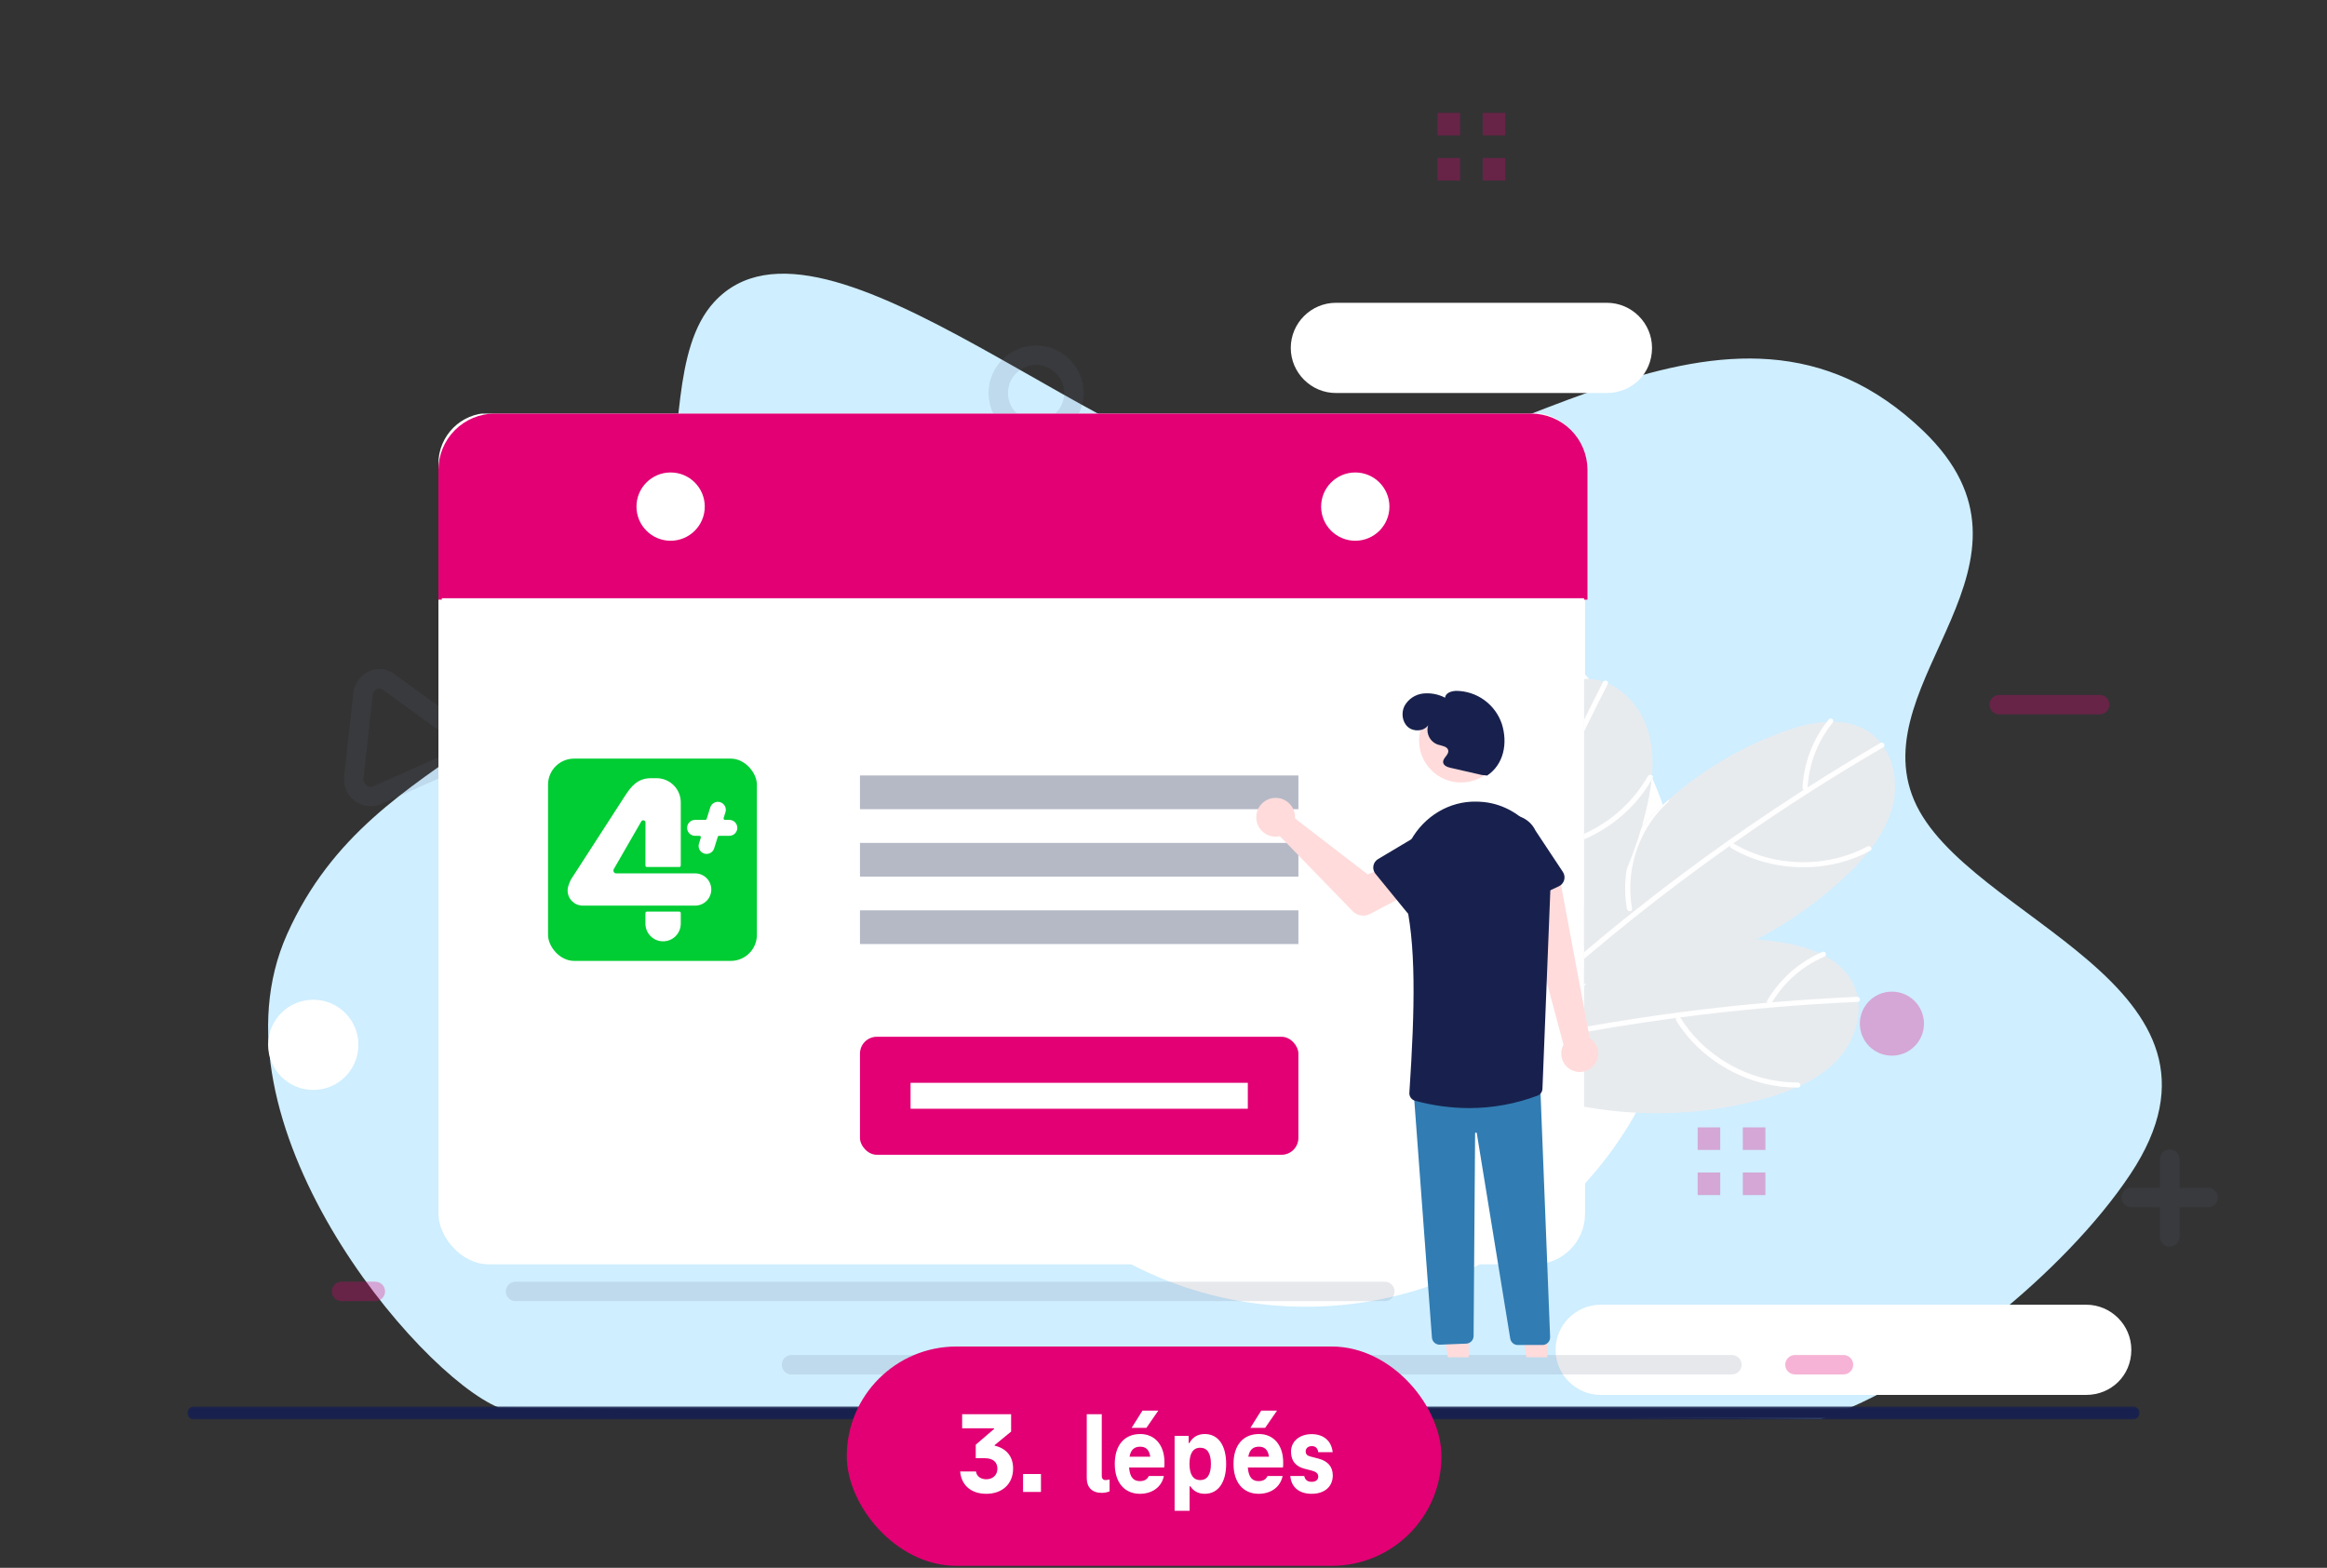 <svg width="276" height="186" viewBox="0 0 276 186" fill="none" xmlns="http://www.w3.org/2000/svg">
<rect x="0" y="0" width="276" height="186" fill="#333333" stroke="none"/>
<path d="M59.185 167.009L216.018 168.336C228.466 164.155 244.902 151.011 252.685 139.293C267.649 116.761 233.116 109.182 227.032 94.947C220.916 80.636 244.434 66.788 228.104 51.111C204.871 28.806 177.144 57.048 152.388 57.048C132.691 57.048 97.788 21.671 84.73 35.803C79.609 41.345 81.028 52.579 78.858 59.623C69.695 89.373 44.611 87.236 34.052 110.827C24.162 132.925 49.457 163.02 59.185 167.009Z" fill="#CFEEFF"/>
<path d="M68.72 86.75L70.594 94.108C70.862 95.312 72.335 95.713 73.138 94.777L78.628 89.292C79.432 88.489 79.03 87.017 77.959 86.75L70.594 84.743C69.389 84.475 68.318 85.546 68.72 86.75Z" fill="white"/>
<path d="M154.841 155.028C179.615 155.028 199.698 134.963 199.698 110.211C199.698 85.459 179.615 65.393 154.841 65.393C130.068 65.393 109.985 85.459 109.985 110.211C109.985 134.963 130.068 155.028 154.841 155.028Z" fill="white"/>
<path d="M37.155 129.307C40.113 129.307 42.511 126.911 42.511 123.955C42.511 121 40.113 118.604 37.155 118.604C34.197 118.604 31.799 121 31.799 123.955C31.799 126.911 34.197 129.307 37.155 129.307Z" fill="white"/>
<path d="M83.911 63.041H66.504C63.559 63.041 61.148 60.633 61.148 57.69C61.148 54.746 63.559 52.338 66.504 52.338H83.911C86.857 52.338 89.267 54.746 89.267 57.69C89.267 60.767 86.857 63.041 83.911 63.041Z" fill="white"/>
<path d="M190.587 46.626H158.452C155.506 46.626 153.096 44.218 153.096 41.274C153.096 38.331 155.506 35.923 158.452 35.923H190.587C193.533 35.923 195.943 38.331 195.943 41.274C195.943 44.351 193.533 46.626 190.587 46.626Z" fill="white"/>
<path d="M247.436 165.489H189.86C186.914 165.489 184.504 163.081 184.504 160.138C184.504 157.195 186.914 154.787 189.86 154.787H247.436C250.382 154.787 252.792 157.195 252.792 160.138C252.792 163.215 250.382 165.489 247.436 165.489Z" fill="white"/>
<g opacity="0.3">
<path d="M237.119 83.6H249.036" stroke="#E20074" stroke-width="2.3" stroke-miterlimit="10" stroke-linecap="round"/>
<path d="M40.502 153.211H44.519" stroke="#E20074" stroke-width="2.3" stroke-miterlimit="10" stroke-linecap="round"/>
<path d="M212.896 161.907H218.653" stroke="#E20074" stroke-width="2.3" stroke-miterlimit="10" stroke-linecap="round"/>
<path d="M224.395 124.284C225.965 124.284 227.238 123.013 227.238 121.444C227.238 119.875 225.965 118.603 224.395 118.603C222.825 118.603 221.552 119.875 221.552 121.444C221.552 123.013 222.825 124.284 224.395 124.284Z" fill="#E20074" stroke="#E20074" stroke-width="1.917" stroke-miterlimit="10"/>
<path d="M204.032 133.752H201.354V136.427H204.032V133.752Z" fill="#E20074"/>
<path d="M209.389 133.752H206.711V136.427H209.389V133.752Z" fill="#E20074"/>
<path d="M204.033 139.103H201.355V141.779H204.033V139.103Z" fill="#E20074"/>
<path d="M209.389 139.103H206.711V141.779H209.389V139.103Z" fill="#E20074"/>
<path d="M173.181 13.388H170.503V16.064H173.181V13.388Z" fill="#E20074"/>
<path d="M178.537 13.387H175.859V16.063H178.537V13.387Z" fill="#E20074"/>
<path d="M173.181 18.738H170.503V21.414H173.181V18.738Z" fill="#E20074"/>
<path d="M178.537 18.738H175.859V21.414H178.537V18.738Z" fill="#E20074"/>
<g opacity="0.5">
<path d="M168.282 100.614H201.355" stroke="#5D6482" stroke-width="2.3" stroke-miterlimit="10" stroke-linecap="round" stroke-linejoin="round"/>
<path d="M133.8 56.247H183.209" stroke="#5D6482" stroke-width="2.3" stroke-miterlimit="10" stroke-linecap="round" stroke-linejoin="round"/>
<path d="M83.071 79.859H116.412" stroke="#5D6482" stroke-width="2.3" stroke-miterlimit="10" stroke-linecap="round" stroke-linejoin="round"/>
<path d="M61.148 153.211H164.251" stroke="#5D6482" stroke-width="2.3" stroke-miterlimit="10" stroke-linecap="round" stroke-linejoin="round"/>
<path d="M93.879 161.907H205.417" stroke="#5D6482" stroke-width="2.3" stroke-miterlimit="10" stroke-linecap="round" stroke-linejoin="round"/>
<path d="M257.345 137.517V146.748" stroke="#5D6482" stroke-width="2.3" stroke-miterlimit="10" stroke-linecap="round" stroke-linejoin="round"/>
<path d="M261.897 142.066H252.792" stroke="#5D6482" stroke-width="2.3" stroke-miterlimit="10" stroke-linecap="round" stroke-linejoin="round"/>
<path d="M122.889 51.106C125.366 51.106 127.374 49.1 127.374 46.626C127.374 44.151 125.366 42.145 122.889 42.145C120.412 42.145 118.404 44.151 118.404 46.626C118.404 49.1 120.412 51.106 122.889 51.106Z" stroke="#5D6482" stroke-width="2.3" stroke-miterlimit="10" stroke-linecap="round" stroke-linejoin="round"/>
<path d="M43.053 82.349L41.964 92.26C41.81 93.778 43.366 94.951 44.749 94.335L53.915 90.257C55.298 89.642 55.472 87.7 54.242 86.797L46.166 80.964C44.984 79.936 43.207 80.83 43.053 82.349Z" stroke="#5D6482" stroke-width="2.3" stroke-miterlimit="10" stroke-linecap="round" stroke-linejoin="round"/>
</g>
</g>
<g clip-path="url(#clip0_1504_8223)">
<rect x="52" y="49" width="136" height="101" rx="6" fill="white"/>
<path d="M218.01 125.636C216.762 126.998 215.215 128.013 213.536 128.801H213.534C213.376 128.876 213.218 128.949 213.058 129.017H213.056L213.054 129.019L213.052 129.017H213.05C213.05 129.018 213.05 129.018 213.05 129.018C213.05 129.018 213.05 129.019 213.05 129.019C213.05 129.019 213.049 129.019 213.049 129.019C213.049 129.019 213.049 129.019 213.048 129.019H213.046L213.044 129.017C213.042 129.019 213.042 129.019 213.04 129.017L213.038 129.019L213.036 129.017H213.034C213.032 129.019 213.032 129.019 213.03 129.017H213.028C211.904 129.503 210.75 129.916 209.573 130.253C202.652 132.216 195.376 132.596 188.288 131.364C188.152 131.34 188.018 131.316 187.883 131.292V114.866C188.016 114.81 188.152 114.753 188.288 114.698C189.173 114.332 190.069 113.995 190.975 113.688C192.279 113.242 193.602 112.86 194.942 112.541C199.316 111.483 203.829 111.118 208.316 111.46C209.132 111.521 209.946 111.609 210.758 111.723C212.457 111.96 214.239 112.373 215.806 113.09H215.808C216.037 113.198 216.262 113.309 216.485 113.428C217.878 114.184 219.053 115.223 219.769 116.646C220.027 117.158 220.212 117.702 220.32 118.264V118.268C220.361 118.463 220.389 118.659 220.411 118.854C220.667 121.251 219.672 123.817 218.01 125.636Z" fill="#E8EBEE"/>
<path d="M220.411 118.854C220.392 118.859 220.371 118.861 220.351 118.862C216.882 119.014 213.418 119.239 209.958 119.538H209.952C209.938 119.54 209.926 119.54 209.912 119.542C206.36 119.85 202.815 120.235 199.278 120.698C199.128 120.719 198.98 120.739 198.832 120.757C196.386 121.083 193.945 121.445 191.508 121.843C190.432 122.019 189.359 122.202 188.288 122.393C188.152 122.418 188.018 122.44 187.883 122.466V121.853C188.018 121.826 188.154 121.804 188.288 121.78C191.856 121.148 195.436 120.597 199.029 120.125C199.932 120.004 200.836 119.889 201.742 119.781C204.359 119.465 206.979 119.192 209.604 118.963C209.796 118.947 209.986 118.931 210.179 118.914C213.538 118.629 216.903 118.412 220.272 118.264C220.288 118.264 220.304 118.265 220.32 118.268C220.644 118.297 220.713 118.783 220.411 118.854Z" fill="white"/>
<path d="M213.206 128.421C208.885 128.452 204.627 126.62 201.57 123.587C200.708 122.728 199.948 121.772 199.306 120.738C199.1 120.407 198.618 120.772 198.822 121.099C201.196 124.907 205.15 127.619 209.51 128.616C210.748 128.896 212.014 129.032 213.284 129.02C213.671 129.017 213.591 128.418 213.206 128.421V128.421Z" fill="white"/>
<path d="M194.942 112.542C194.924 112.598 194.891 112.65 194.846 112.69C194.802 112.73 194.748 112.758 194.689 112.77C193.699 113.03 192.742 113.404 191.838 113.884C190.518 114.581 189.319 115.487 188.288 116.567C188.233 116.622 188.181 116.677 188.13 116.733C188.045 116.822 187.964 116.914 187.883 117.007V116.124C188.012 115.986 188.148 115.85 188.288 115.721C189.102 114.941 190.004 114.259 190.975 113.688C192.279 113.242 193.602 112.86 194.942 112.542Z" fill="white"/>
<path d="M216.164 112.931C213.415 114.112 211.115 116.14 209.598 118.719C209.568 118.793 209.567 118.876 209.597 118.95C209.628 119.024 209.686 119.084 209.759 119.115C209.833 119.144 209.915 119.144 209.989 119.114C210.063 119.084 210.122 119.027 210.155 118.955C211.602 116.518 213.786 114.605 216.391 113.49C216.749 113.337 216.522 112.778 216.164 112.931L216.164 112.931Z" fill="white"/>
<path d="M224.451 95.731C223.982 97.517 223.08 99.135 221.961 100.612L221.959 100.614C221.855 100.751 221.748 100.891 221.637 101.025V101.027C220.859 101.985 220.02 102.891 219.123 103.738C215.902 106.808 212.264 109.408 208.316 111.46C202.105 114.704 195.163 116.622 188.288 116.731C188.235 116.733 188.183 116.733 188.13 116.733C188.047 116.735 187.964 116.735 187.883 116.735V107.531C188.014 107.28 188.15 107.029 188.288 106.78C190.075 103.565 192.253 100.584 194.774 97.906C194.835 97.839 194.898 97.773 194.96 97.708C195.908 96.707 196.902 95.755 197.941 94.85C201.94 91.334 206.562 88.597 211.568 86.781C213.182 86.201 214.952 85.738 216.673 85.647C216.926 85.632 217.177 85.626 217.431 85.628C219.016 85.651 220.537 86.025 221.835 86.953C222.3 87.287 222.717 87.682 223.074 88.129C223.2 88.285 223.315 88.445 223.427 88.609V88.611C224.767 90.616 225.079 93.348 224.451 95.731Z" fill="#E8EBEE"/>
<path d="M223.427 88.609V88.611C223.412 88.624 223.395 88.636 223.378 88.646C220.381 90.389 217.422 92.196 214.5 94.067C214.496 94.069 214.494 94.071 214.49 94.073C214.478 94.081 214.466 94.088 214.454 94.095C211.45 96.019 208.49 98.008 205.572 100.061C205.45 100.146 205.327 100.233 205.203 100.32C203.188 101.744 201.194 103.198 199.221 104.682C195.495 107.489 191.851 110.4 188.288 113.414C188.152 113.528 188.018 113.643 187.883 113.759V112.971C188.016 112.855 188.152 112.74 188.288 112.627C189.653 111.474 191.03 110.338 192.419 109.218C192.834 108.884 193.251 108.55 193.668 108.22C197.374 105.269 201.163 102.429 205.035 99.698H205.037C205.799 99.162 206.561 98.63 207.325 98.103C209.496 96.608 211.692 95.15 213.911 93.727C214.071 93.623 214.233 93.52 214.395 93.417C217.236 91.602 220.114 89.847 223.03 88.152C223.044 88.143 223.059 88.135 223.074 88.129C223.378 88.008 223.664 88.409 223.427 88.609Z" fill="white"/>
<path d="M221.492 100.428C217.679 102.464 213.058 102.819 208.942 101.553C207.779 101.193 206.662 100.699 205.613 100.082C205.277 99.885 205.019 100.431 205.352 100.627C209.223 102.895 213.985 103.46 218.309 102.318C219.536 101.991 220.72 101.523 221.839 100.923C222.18 100.74 221.831 100.247 221.492 100.428V100.428Z" fill="white"/>
<path d="M192.969 107.838C192.78 106.778 192.715 105.699 192.776 104.624C192.912 102.172 193.663 99.794 194.959 97.708C195.908 96.708 196.902 95.756 197.941 94.85C197.95 94.91 197.945 94.97 197.924 95.027C197.903 95.083 197.868 95.133 197.822 95.171C197.066 95.861 196.392 96.637 195.815 97.481C193.751 100.493 192.946 104.191 193.571 107.788C193.581 107.828 193.58 107.871 193.569 107.912C193.558 107.952 193.536 107.989 193.507 108.019C193.464 108.057 193.411 108.082 193.355 108.094C193.299 108.105 193.24 108.101 193.186 108.083C193.131 108.064 193.083 108.032 193.045 107.989C193.007 107.946 192.98 107.894 192.969 107.838V107.838Z" fill="white"/>
<path d="M216.914 85.337C215.029 87.66 213.934 90.525 213.789 93.513C213.796 93.593 213.834 93.667 213.895 93.718C213.956 93.77 214.035 93.795 214.115 93.789C214.194 93.781 214.267 93.742 214.318 93.681C214.37 93.621 214.396 93.543 214.391 93.463C214.541 90.634 215.586 87.925 217.375 85.727C217.621 85.426 217.16 85.035 216.914 85.337Z" fill="white"/>
<path d="M195.945 91.991V91.993C195.93 92.167 195.914 92.339 195.896 92.511V92.516C195.755 93.741 195.535 94.956 195.238 96.153C195.096 96.74 194.942 97.323 194.774 97.906C194.754 97.981 194.732 98.056 194.709 98.129V98.131C194.215 99.827 193.624 101.494 192.939 103.123C191.68 106.122 190.122 108.986 188.288 111.673C188.156 111.869 188.021 112.066 187.883 112.26V80.547C188.018 80.539 188.152 80.539 188.288 80.543C188.353 80.543 188.417 80.545 188.482 80.549C189.054 80.579 189.618 80.689 190.159 80.876C190.349 80.938 190.534 81.009 190.716 81.088C192.925 82.056 194.661 84.191 195.414 86.538C195.979 88.295 196.092 90.144 195.945 91.991Z" fill="#E8EBEE"/>
<path d="M190.716 81.088C190.711 81.108 190.704 81.127 190.694 81.145C189.873 82.739 189.072 84.34 188.288 85.95C188.152 86.228 188.016 86.507 187.883 86.785V85.408C188.016 85.132 188.152 84.857 188.288 84.581C188.893 83.354 189.509 82.132 190.135 80.916C190.142 80.902 190.15 80.888 190.159 80.876C190.345 80.608 190.807 80.79 190.716 81.088Z" fill="white"/>
<path d="M196.009 92.317C195.973 92.382 195.936 92.447 195.896 92.512C195.301 93.548 194.594 94.515 193.786 95.395C192.234 97.079 190.366 98.439 188.288 99.399C188.154 99.464 188.018 99.524 187.883 99.581V98.923C188.018 98.862 188.154 98.799 188.288 98.735C191.296 97.3 193.795 94.981 195.45 92.088C195.474 92.047 195.507 92.011 195.546 91.984C195.585 91.956 195.629 91.937 195.676 91.928C195.723 91.919 195.771 91.92 195.817 91.931C195.864 91.943 195.907 91.964 195.945 91.993C195.97 92.01 195.992 92.032 196.009 92.058C196.026 92.083 196.038 92.112 196.044 92.142C196.05 92.172 196.05 92.203 196.044 92.233C196.038 92.263 196.026 92.292 196.009 92.317V92.317Z" fill="white"/>
<path d="M188.287 55.749V71.139H187.882V70.975H52.405V71.139H52V55.749C52.002 53.977 52.706 52.278 53.959 51.025C55.212 49.772 56.911 49.068 58.683 49.066H181.604C183.376 49.068 185.075 49.772 186.328 51.025C187.58 52.278 188.285 53.977 188.287 55.749V55.749Z" fill="#E20074"/>
<path d="M79.541 64.153C81.778 64.153 83.591 62.339 83.591 60.102C83.591 57.866 81.778 56.052 79.541 56.052C77.305 56.052 75.491 57.866 75.491 60.102C75.491 62.339 77.305 64.153 79.541 64.153Z" fill="white"/>
<path d="M160.746 64.153C162.983 64.153 164.797 62.339 164.797 60.102C164.797 57.866 162.983 56.052 160.746 56.052C158.51 56.052 156.696 57.866 156.696 60.102C156.696 62.339 158.51 64.153 160.746 64.153Z" fill="white"/>
<rect x="102" y="123" width="52" height="14" rx="2" fill="#E20074"/>
<rect x="102" y="108" width="52" height="4" fill="#B5B9C6"/>
<rect x="108" y="128.462" width="40" height="3.077" fill="white"/>
<rect x="102" y="100" width="52" height="4" fill="#B5B9C6"/>
<rect x="102" y="92" width="52" height="4" fill="#B5B9C6"/>
<rect x="65" y="90" width="24.774" height="24" rx="3.097" fill="#00CC33"/>
<path d="M77.876 92.323C77.651 92.323 77.435 92.323 77.21 92.323C75.648 92.323 74.878 93.259 74.113 94.444L67.706 104.363C67.525 104.754 67.323 105.203 67.323 105.643C67.323 106.636 68.127 107.441 69.12 107.441C73.564 107.441 78.009 107.441 82.453 107.441C83.508 107.441 84.364 106.585 84.364 105.529C84.364 104.473 83.508 103.617 82.453 103.617H73.091C72.832 103.617 72.669 103.336 72.799 103.111C73.053 102.67 75.093 99.131 76.06 97.453C76.198 97.213 76.563 97.312 76.562 97.589C76.559 99.104 76.553 101.873 76.552 102.689C76.552 102.782 76.627 102.857 76.721 102.857H80.576C80.669 102.857 80.745 102.781 80.745 102.688V95.192C80.745 93.608 79.46 92.323 77.876 92.323Z" fill="white"/>
<path d="M80.745 108.318C80.745 108.225 80.669 108.149 80.576 108.149H76.721C76.627 108.149 76.552 108.225 76.552 108.318V109.58C76.552 110.738 77.49 111.677 78.648 111.677C79.806 111.677 80.745 110.738 80.745 109.58V108.318Z" fill="white"/>
<path d="M85.425 95.17C84.927 95.014 84.397 95.292 84.241 95.791L83.817 97.15C83.795 97.221 83.729 97.269 83.656 97.269L82.44 97.269C81.919 97.269 81.496 97.692 81.496 98.214C81.496 98.736 81.919 99.16 82.44 99.16H82.96C83.074 99.16 83.155 99.27 83.121 99.379L82.902 100.081C82.746 100.579 83.024 101.11 83.523 101.265C84.021 101.421 84.551 101.143 84.707 100.645L85.133 99.278C85.155 99.208 85.221 99.16 85.294 99.16H86.507C87.029 99.16 87.452 98.736 87.452 98.214C87.452 97.692 87.029 97.269 86.507 97.269H85.99C85.876 97.269 85.795 97.159 85.829 97.05L86.046 96.355C86.202 95.856 85.924 95.325 85.425 95.17Z" fill="white"/>
<path d="M149.842 163.428L141.837 163.428V163.326C141.837 162.917 141.917 162.512 142.074 162.134C142.231 161.756 142.46 161.412 142.75 161.123C143.039 160.834 143.382 160.604 143.76 160.448C144.138 160.291 144.544 160.211 144.953 160.211H144.953L149.842 160.211L149.842 163.428Z" fill="#18214D"/>
<path d="M159.159 163.428L151.153 163.428V163.326C151.153 162.917 151.234 162.512 151.39 162.134C151.547 161.756 151.777 161.412 152.066 161.123C152.355 160.834 152.699 160.604 153.077 160.448C153.455 160.291 153.86 160.211 154.269 160.211H154.269L159.159 160.211L159.159 163.428Z" fill="#18214D"/>
<path d="M174.209 161.021H171.726L170.545 153.47L174.209 153.47L174.209 161.021Z" fill="#FFDBDB"/>
<path d="M183.524 161.021H181.042L179.86 153.47L183.525 153.47L183.524 161.021Z" fill="#FFDBDB"/>
<path d="M188.991 126.454C189.206 126.219 189.366 125.94 189.461 125.636C189.557 125.333 189.584 125.012 189.542 124.697C189.5 124.382 189.389 124.08 189.217 123.812C189.046 123.544 188.818 123.317 188.549 123.147L184.902 103.672L180.466 105.316L185.446 123.943C185.19 124.414 185.116 124.961 185.237 125.483C185.358 126.005 185.666 126.464 186.103 126.773C186.54 127.082 187.076 127.221 187.608 127.162C188.14 127.103 188.632 126.851 188.991 126.454V126.454Z" fill="#FFDBDB"/>
<path d="M153.596 96.736C153.607 96.857 153.609 96.978 153.601 97.1L162.225 103.738L164.671 102.733L166.669 106.226L162.512 108.425C162.177 108.603 161.792 108.667 161.417 108.607C161.042 108.548 160.696 108.368 160.431 108.096L151.81 99.208C151.354 99.311 150.877 99.272 150.443 99.097C150.009 98.923 149.639 98.62 149.381 98.23C149.123 97.839 148.991 97.38 149.001 96.912C149.01 96.444 149.162 95.991 149.436 95.611C149.71 95.232 150.093 94.945 150.534 94.789C150.975 94.633 151.453 94.615 151.905 94.737C152.356 94.859 152.76 95.115 153.062 95.472C153.364 95.83 153.551 96.27 153.596 96.736H153.596Z" fill="#FFDBDB"/>
<path d="M170.746 159.529C170.52 159.529 170.301 159.445 170.134 159.292C169.966 159.14 169.861 158.93 169.84 158.704L167.677 129.606L167.779 129.598L182.667 128.374L182.671 128.48L183.855 158.623C183.86 158.746 183.839 158.868 183.796 158.982C183.752 159.097 183.686 159.201 183.601 159.289C183.516 159.378 183.414 159.448 183.301 159.496C183.188 159.544 183.067 159.568 182.944 159.568H180.025C179.807 159.57 179.596 159.492 179.431 159.35C179.265 159.208 179.157 159.011 179.124 158.796L175.16 134.445C175.156 134.42 175.143 134.397 175.123 134.382C175.103 134.366 175.078 134.358 175.053 134.36C175.027 134.362 175.004 134.373 174.986 134.392C174.969 134.41 174.959 134.435 174.959 134.46L174.779 158.502C174.777 158.735 174.687 158.957 174.526 159.125C174.366 159.293 174.148 159.393 173.916 159.406L170.795 159.528C170.779 159.529 170.763 159.529 170.746 159.529Z" fill="#317CB3"/>
<path d="M173.288 92.832C176.035 92.832 178.262 90.606 178.262 87.859C178.262 85.112 176.035 82.885 173.288 82.885C170.541 82.885 168.314 85.112 168.314 87.859C168.314 90.606 170.541 92.832 173.288 92.832Z" fill="#FFDBDB"/>
<path d="M174.251 131.462C172.077 131.455 169.913 131.16 167.817 130.583C167.616 130.524 167.44 130.398 167.321 130.225C167.202 130.052 167.145 129.843 167.162 129.634C167.832 119.57 167.989 111.761 166.581 106.358C165.981 104.055 166.253 101.629 167.328 99.704C168.946 96.805 171.92 95.041 175.093 95.102C175.244 95.105 175.397 95.11 175.552 95.118C180.366 95.366 184.117 99.721 183.914 104.827L182.946 129.161C182.942 129.339 182.886 129.511 182.785 129.657C182.683 129.803 182.541 129.915 182.376 129.98C179.778 130.958 177.026 131.459 174.251 131.462Z" fill="#18214D"/>
<path d="M175.746 91.94L172.059 91.096C171.679 91.009 171.222 90.843 171.169 90.457C171.098 89.937 171.846 89.575 171.777 89.055C171.71 88.552 171.029 88.487 170.543 88.339C170.091 88.18 169.718 87.852 169.504 87.423C169.289 86.994 169.25 86.499 169.395 86.042C168.869 86.782 167.669 86.846 166.987 86.246C166.306 85.646 166.175 84.558 166.585 83.748C166.806 83.35 167.118 83.009 167.495 82.754C167.872 82.5 168.304 82.338 168.756 82.281C169.665 82.178 170.583 82.35 171.394 82.773C171.448 82.199 172.164 81.967 172.74 81.962C173.937 81.975 175.1 82.362 176.067 83.068C177.034 83.774 177.757 84.764 178.136 85.9C178.843 88.178 178.37 90.676 176.391 92.009L175.746 91.94Z" fill="#18214D"/>
<path d="M166.864 108.226L163.139 103.661C163.033 103.531 162.956 103.38 162.914 103.217C162.871 103.055 162.865 102.886 162.894 102.721C162.923 102.556 162.987 102.399 163.082 102.261C163.178 102.123 163.301 102.007 163.445 101.921L168.492 98.914C169.16 98.375 170.014 98.123 170.867 98.213C171.72 98.303 172.503 98.728 173.043 99.394C173.584 100.06 173.838 100.914 173.75 101.767C173.662 102.621 173.24 103.404 172.575 103.947L168.63 108.275C168.517 108.399 168.379 108.497 168.225 108.562C168.071 108.628 167.904 108.659 167.736 108.655C167.569 108.65 167.404 108.61 167.254 108.536C167.103 108.462 166.97 108.356 166.864 108.226V108.226Z" fill="#18214D"/>
<path d="M178.584 107.653C178.431 107.585 178.295 107.484 178.184 107.358C178.073 107.232 177.991 107.084 177.943 106.923L176.266 101.313C175.902 100.536 175.861 99.646 176.152 98.839C176.443 98.032 177.042 97.373 177.818 97.007C178.594 96.641 179.483 96.598 180.291 96.887C181.099 97.175 181.759 97.773 182.127 98.548L185.371 103.446C185.463 103.586 185.525 103.744 185.551 103.91C185.577 104.076 185.567 104.245 185.521 104.406C185.476 104.568 185.396 104.717 185.288 104.845C185.179 104.973 185.044 105.076 184.893 105.147L179.556 107.645C179.404 107.716 179.238 107.754 179.071 107.755C178.903 107.757 178.737 107.722 178.584 107.653V107.653Z" fill="#18214D"/>
</g>
<mask id="path-65-outside-1_1504_8223" maskUnits="userSpaceOnUse" x="22" y="166.629" width="232" height="2" fill="black">
<rect fill="white" x="22" y="166.629" width="232" height="2"/>
<path d="M23 167.629L253 167.629Z"/>
</mask>
<path d="M23 166.863C22.577 166.863 22.233 167.206 22.233 167.629C22.233 168.053 22.577 168.396 23 168.396L23 166.863ZM253 168.396C253.423 168.396 253.767 168.053 253.767 167.629C253.767 167.206 253.423 166.863 253 166.863L253 168.396ZM23 168.396L253 168.396L253 166.863L23 166.863L23 168.396Z" fill="#18214D" mask="url(#path-65-outside-1_1504_8223)"/>
<rect x="100.434" y="159.748" width="70.533" height="26.022" rx="13.011" fill="#E20074"/>
<path d="M117.967 171.508V171.452L119.927 169.838V167.782H114.117V169.451H117.898V169.534L115.732 171.397V172.998H116.822C117.829 172.998 118.299 173.509 118.299 174.24C118.299 174.971 117.774 175.496 116.988 175.496C116.38 175.496 115.842 175.192 115.759 174.571H113.883C113.993 176.02 115 177.221 116.988 177.221C118.864 177.221 120.162 176.062 120.162 174.226C120.162 172.75 119.334 171.825 117.967 171.508ZM121.342 177H123.467V174.875H121.342V177ZM130.679 175.096V167.782H128.899V175.372C128.899 176.448 129.52 177.11 130.679 177.11C131.038 177.11 131.369 177.028 131.604 176.931V175.523C131.452 175.565 131.272 175.592 131.107 175.592C130.845 175.592 130.679 175.413 130.679 175.096ZM137.382 167.354H135.505L134.222 169.396H135.974L137.382 167.354ZM138.113 173.481C138.113 171.452 136.982 170.128 135.243 170.128C133.38 170.128 132.221 171.439 132.221 173.674C132.221 175.937 133.421 177.221 135.201 177.221C136.664 177.221 137.782 176.42 138.044 175.109H136.25C136.085 175.51 135.726 175.717 135.201 175.717C134.525 175.717 134.015 175.358 133.918 174.102H138.086C138.113 173.95 138.113 173.716 138.113 173.481ZM135.243 171.632C135.836 171.632 136.305 171.922 136.43 172.819H133.973C134.139 171.922 134.594 171.632 135.243 171.632ZM142.891 170.128C141.981 170.128 141.401 170.583 141.07 171.204H140.987V170.348H139.317V179.236H141.097V176.324H141.18C141.511 176.848 142.077 177.221 142.891 177.221C144.52 177.221 145.431 175.827 145.431 173.674C145.431 171.508 144.52 170.128 142.891 170.128ZM142.353 175.592C141.498 175.592 141.084 174.902 141.084 173.674C141.084 172.446 141.498 171.756 142.353 171.756C143.209 171.756 143.623 172.432 143.623 173.674C143.623 174.916 143.209 175.592 142.353 175.592ZM151.465 167.354H149.588L148.305 169.396H150.057L151.465 167.354ZM152.196 173.481C152.196 171.452 151.065 170.128 149.326 170.128C147.463 170.128 146.304 171.439 146.304 173.674C146.304 175.937 147.504 177.221 149.284 177.221C150.747 177.221 151.865 176.42 152.127 175.109H150.333C150.168 175.51 149.809 175.717 149.284 175.717C148.608 175.717 148.098 175.358 148.001 174.102H152.169C152.196 173.95 152.196 173.716 152.196 173.481ZM149.326 171.632C149.919 171.632 150.388 171.922 150.513 172.819H148.056C148.222 171.922 148.677 171.632 149.326 171.632ZM155.581 177.221C157.112 177.221 158.078 176.365 158.078 175.04C158.078 174.005 157.485 173.329 156.353 173.039L155.456 172.805C155.07 172.722 154.863 172.529 154.863 172.184C154.863 171.839 155.139 171.563 155.581 171.563C156.022 171.563 156.284 171.797 156.353 172.28H158.065C157.927 170.956 156.988 170.141 155.581 170.141C154.063 170.141 153.124 171.066 153.124 172.211C153.124 173.371 153.731 173.978 154.697 174.24L155.608 174.475C156.05 174.599 156.353 174.778 156.353 175.178C156.353 175.565 156.05 175.799 155.581 175.799C155.111 175.799 154.794 175.606 154.697 175.109H153.041C153.152 176.448 154.09 177.221 155.581 177.221Z" fill="white"/>
<defs>
<clipPath id="clip0_1504_8223">
<rect width="172.762" height="114.416" fill="white" transform="translate(52 49.066)"/>
</clipPath>
</defs>
</svg>
